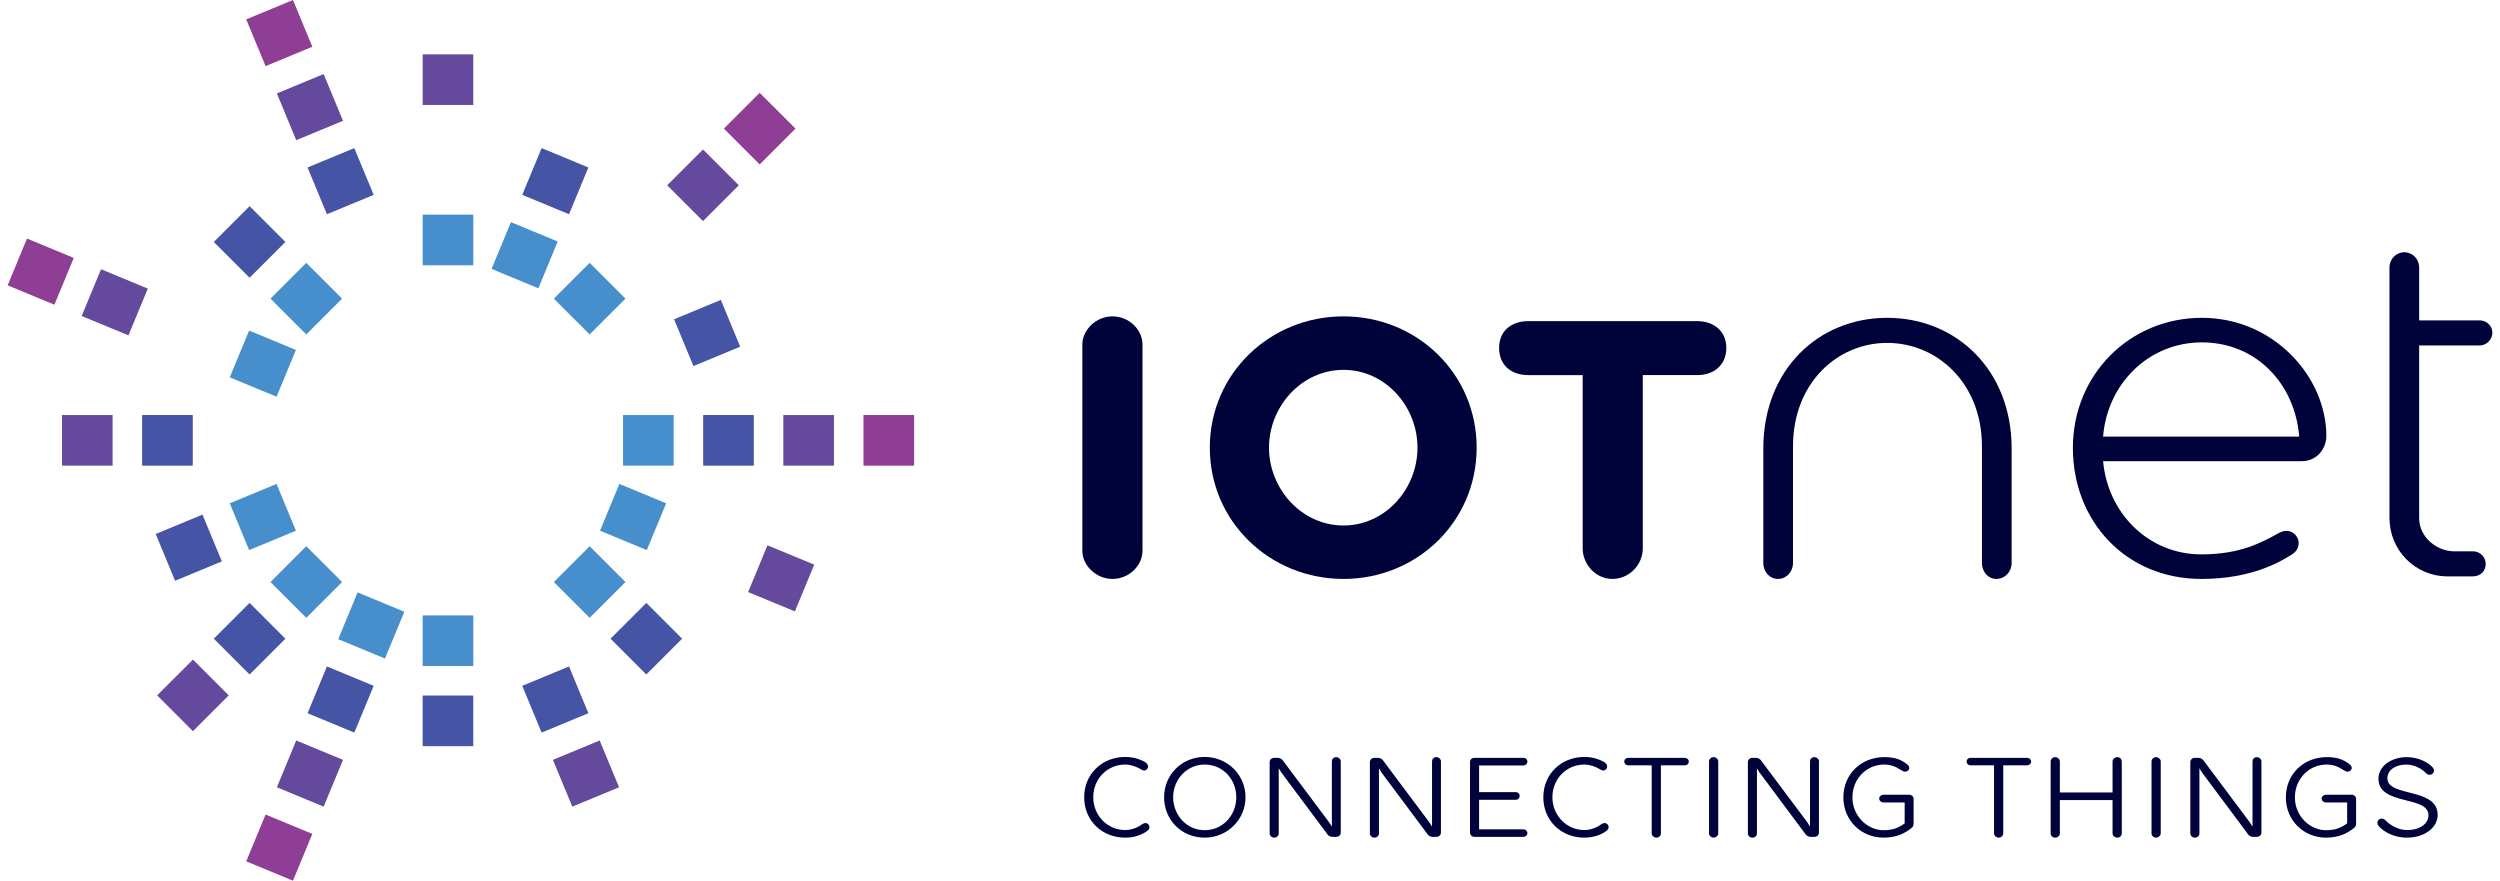 <?xml version="1.0" encoding="utf-8"?>
<!-- Generator: Adobe Illustrator 16.0.0, SVG Export Plug-In . SVG Version: 6.00 Build 0)  -->
<!DOCTYPE svg PUBLIC "-//W3C//DTD SVG 1.1//EN" "http://www.w3.org/Graphics/SVG/1.1/DTD/svg11.dtd">
<svg version="1.1" id="Layer_1" xmlns="http://www.w3.org/2000/svg" xmlns:xlink="http://www.w3.org/1999/xlink" x="0px" y="0px"
	 width="176px" height="62px" viewBox="0 0 176 62" enable-background="new 0 0 176 62" xml:space="preserve">
<g>
	<g>
		<polygon fill="#478ECC" points="43.862,29.218 43.862,32.782 47.425,32.782 47.425,29.218 43.862,29.218 		"/>
	</g>
	<g>
		<polygon fill="#478ECC" points="16.175,35.433 17.539,38.726 20.832,37.363 19.469,34.07 16.175,35.433 		"/>
	</g>
	<g>
		<polygon fill="#478ECC" points="17.539,23.272 16.175,26.564 19.469,27.929 20.832,24.637 17.539,23.272 		"/>
	</g>
	<g>
		<polygon fill="#478ECC" points="43.604,34.068 42.242,37.361 45.535,38.726 46.897,35.433 43.604,34.068 		"/>
	</g>
	<g>
		<polygon fill="#478ECC" points="33.319,15.111 29.756,15.111 29.756,18.675 33.319,18.675 33.319,15.111 		"/>
	</g>
	<g>
		<polygon fill="#478ECC" points="33.319,43.325 29.756,43.325 29.756,46.889 33.319,46.889 33.319,43.325 		"/>
	</g>
	<g>
		<polygon fill="#478ECC" points="21.561,18.504 19.042,21.024 21.562,23.545 24.082,21.025 21.561,18.504 		"/>
	</g>
	<g>
		<polygon fill="#478ECC" points="41.511,38.454 38.991,40.975 41.512,43.494 44.031,40.975 41.511,38.454 		"/>
	</g>
	<g>
		<polygon fill="#478ECC" points="44.031,21.024 41.512,18.504 38.991,21.025 41.511,23.545 44.031,21.024 		"/>
	</g>
	<g>
		<polygon fill="#478ECC" points="24.082,40.975 21.562,38.454 19.042,40.975 21.562,43.494 24.082,40.975 		"/>
	</g>
	<g>
		<polygon fill="#478ECC" points="39.263,17.003 35.971,15.639 34.607,18.931 37.899,20.296 39.263,17.003 		"/>
	</g>
	<g>
		<polygon fill="#478ECC" points="28.466,43.067 25.175,41.705 23.811,44.998 27.103,46.36 28.466,43.067 		"/>
	</g>
	<g>
		<polygon fill="#4554A4" points="10.006,29.218 10.006,32.782 13.571,32.782 13.571,29.218 10.006,29.218 		"/>
	</g>
	<g>
		<polygon fill="#4554A4" points="49.504,29.218 49.504,32.782 53.068,32.782 53.068,29.218 49.504,29.218 		"/>
	</g>
	<g>
		<polygon fill="#4554A4" points="10.962,37.592 12.326,40.885 15.62,39.521 14.255,36.229 10.962,37.592 		"/>
	</g>
	<g>
		<polygon fill="#4554A4" points="47.453,22.478 48.818,25.77 52.11,24.406 50.747,21.113 47.453,22.478 		"/>
	</g>
	<g>
		<polygon fill="#4554A4" points="33.319,48.966 29.756,48.966 29.756,52.531 33.319,52.531 33.319,48.966 		"/>
	</g>
	<g>
		<polygon fill="#4554A4" points="17.572,14.515 15.052,17.035 17.572,19.555 20.091,17.035 17.572,14.515 		"/>
	</g>
	<g>
		<polygon fill="#4554A4" points="45.501,42.444 42.981,44.963 45.501,47.485 48.021,44.965 45.501,42.444 		"/>
	</g>
	<g>
		<polygon fill="#4554A4" points="20.091,44.965 17.572,42.444 15.052,44.965 17.572,47.485 20.091,44.965 		"/>
	</g>
	<g>
		<polygon fill="#4554A4" points="24.942,10.426 21.651,11.79 23.015,15.082 26.307,13.718 24.942,10.426 		"/>
	</g>
	<g>
		<polygon fill="#4554A4" points="40.059,46.917 36.766,48.282 38.13,51.574 41.422,50.21 40.059,46.917 		"/>
	</g>
	<g>
		<polygon fill="#4554A4" points="41.423,11.79 38.13,10.426 36.766,13.718 40.059,15.082 41.423,11.79 		"/>
	</g>
	<g>
		<polygon fill="#4554A4" points="26.307,48.282 23.016,46.917 21.651,50.21 24.944,51.574 26.307,48.282 		"/>
	</g>
	<g>
		<polygon fill="#65499C" points="4.364,29.218 4.364,32.782 7.927,32.782 7.927,29.218 4.364,29.218 		"/>
	</g>
	<g>
		<polygon fill="#65499C" points="55.147,29.218 55.147,32.782 58.71,32.782 58.71,29.218 55.147,29.218 		"/>
	</g>
	<g>
		<polygon fill="#65499C" points="33.319,3.827 29.756,3.827 29.756,7.39 33.319,7.39 33.319,3.827 		"/>
	</g>
	<g>
		<polygon fill="#65499C" points="52.012,13.044 49.492,10.525 46.971,13.045 49.492,15.565 52.012,13.044 		"/>
	</g>
	<g>
		<polygon fill="#65499C" points="16.102,48.953 13.583,46.436 11.063,48.955 13.582,51.476 16.102,48.953 		"/>
	</g>
	<g>
		<polygon fill="#65499C" points="22.784,5.213 19.492,6.576 20.855,9.869 24.148,8.505 22.784,5.213 		"/>
	</g>
	<g>
		<polygon fill="#65499C" points="42.218,52.131 38.925,53.493 40.29,56.786 43.582,55.424 42.218,52.131 		"/>
	</g>
	<g>
		<polygon fill="#65499C" points="7.113,18.954 5.749,22.247 9.043,23.61 10.405,20.317 7.113,18.954 		"/>
	</g>
	<g>
		<polygon fill="#65499C" points="54.03,38.389 52.667,41.681 55.96,43.043 57.322,39.751 54.03,38.389 		"/>
	</g>
	<g>
		<polygon fill="#65499C" points="24.148,53.495 20.855,52.131 19.492,55.424 22.784,56.788 24.148,53.495 		"/>
	</g>
	<g>
		<polygon fill="#8F3E96" points="60.789,29.218 60.789,32.782 64.353,32.782 64.353,29.218 60.789,29.218 		"/>
	</g>
	<g>
		<polygon fill="#8F3E96" points="56.002,9.054 53.482,6.535 50.962,9.055 53.482,11.575 56.002,9.054 		"/>
	</g>
	<g>
		<polygon fill="#8F3E96" points="20.625,0 17.333,1.363 18.697,4.656 21.989,3.292 20.625,0 		"/>
	</g>
	<g>
		<polygon fill="#8F3E96" points="1.9,16.795 0.537,20.087 3.829,21.451 5.194,18.158 1.9,16.795 		"/>
	</g>
	<g>
		<polygon fill="#8F3E96" points="21.989,58.707 18.697,57.345 17.333,60.638 20.625,62 21.989,58.707 		"/>
	</g>
	<g>
		<path fill="#00023A" d="M80.432,24.256c0-1.041-0.94-1.984-2.118-1.984c-1.142,0-2.117,0.943-2.117,1.984v14.518
			c0,1.041,0.976,1.983,2.117,1.983c1.178,0,2.118-0.942,2.118-1.983V24.256L80.432,24.256z"/>
	</g>
	<g>
		<path fill="#00023A" d="M103.957,31.515c0-5.209-4.201-9.243-9.375-9.243c-5.176,0-9.411,4.034-9.411,9.243
			c0,5.21,4.235,9.242,9.411,9.242C99.756,40.757,103.957,36.725,103.957,31.515L103.957,31.515z M99.791,31.515
			c0,2.891-2.252,5.479-5.209,5.479c-2.959,0-5.244-2.588-5.244-5.479c0-2.89,2.285-5.477,5.244-5.477
			C97.539,26.038,99.791,28.625,99.791,31.515L99.791,31.515z"/>
	</g>
	<g>
		<path fill="#00023A" d="M119.484,22.609h-11.896c-1.211,0-2.051,0.706-2.051,1.882c0,1.209,0.84,1.916,2.051,1.916h3.832v12.199
			c0,1.142,0.939,2.15,2.082,2.15c1.211,0,2.15-1.009,2.15-2.15V26.407h3.832c1.176,0,2.049-0.707,2.049-1.916
			C121.533,23.315,120.66,22.609,119.484,22.609L119.484,22.609z"/>
	</g>
	<g>
		<path fill="#00023A" d="M139.529,39.641c0,0.612,0.434,1.116,1.008,1.116c0.613,0,1.082-0.504,1.082-1.116v-8.075
			c0-5.516-3.893-9.191-8.76-9.191c-4.865,0-8.721,3.676-8.721,9.191v8.075c0,0.612,0.432,1.116,1.045,1.116
			c0.576,0,1.045-0.504,1.045-1.116v-8.218c0-4.471,3.135-7.283,6.631-7.283c3.498,0,6.67,2.812,6.67,7.283V39.641L139.529,39.641z"
			/>
	</g>
	<g>
		<path fill="#00023A" d="M163.775,30.701c0-4.182-3.715-8.327-8.762-8.327c-5.084,0-9.082,4-9.082,9.156
			c0,5.155,3.713,9.227,9.047,9.227c3.568,0,5.588-1.226,6.381-1.73c0.182-0.107,0.467-0.36,0.467-0.792
			c0-0.469-0.396-0.865-0.865-0.865c-0.25,0-0.43,0.108-0.576,0.181c-1.188,0.646-2.668,1.477-5.406,1.477
			c-3.75,0-6.596-2.92-6.92-6.561h13.984C163.16,32.466,163.775,31.53,163.775,30.701L163.775,30.701z M161.863,30.736h-13.805
			c0.287-3.677,3.17-6.632,6.955-6.632C158.871,24.104,161.574,27.059,161.863,30.736L161.863,30.736z"/>
	</g>
	<g>
		<path fill="#00023A" d="M174.994,39.712c0-0.505-0.396-0.9-0.9-0.9h-1.332c-1.154,0-2.453-0.938-2.453-2.344V24.32h4.254
			c0.467,0,0.9-0.396,0.9-0.902c0-0.505-0.434-0.864-0.9-0.864h-4.254v-3.713c0-0.613-0.469-1.082-1.045-1.082
			s-1.045,0.469-1.045,1.082v3.713v1.766v12.147c0,2.235,1.764,4.11,4.107,4.11h1.768C174.598,40.578,174.994,40.218,174.994,39.712
			L174.994,39.712z"/>
	</g>
	<g>
		<path fill="#00023A" d="M79.213,53.824c0.397,0,0.818,0.157,1.103,0.336c0.073,0.042,0.147,0.084,0.23,0.084
			c0.148,0,0.273-0.126,0.273-0.284c0-0.147-0.117-0.251-0.211-0.314c-0.24-0.126-0.682-0.357-1.395-0.357
			c-1.618,0-2.888,1.198-2.888,2.838c0,1.657,1.27,2.844,2.888,2.844c0.723,0,1.28-0.263,1.532-0.463
			c0.084-0.05,0.179-0.156,0.179-0.26c0-0.181-0.136-0.306-0.284-0.306c-0.074,0-0.157,0.042-0.221,0.075
			c-0.199,0.156-0.65,0.418-1.206,0.418c-1.261,0-2.248-1.039-2.248-2.309C76.966,54.832,77.953,53.824,79.213,53.824L79.213,53.824
			z M87.684,56.126c0-1.587-1.28-2.838-2.876-2.838s-2.856,1.24-2.856,2.838c0,1.595,1.228,2.844,2.856,2.844
			C86.415,58.97,87.684,57.69,87.684,56.126L87.684,56.126z M87.035,56.126c0,1.239-0.924,2.319-2.228,2.319
			c-1.281,0-2.217-1.08-2.217-2.319c0-1.252,0.966-2.302,2.217-2.302C86.1,53.824,87.035,54.874,87.035,56.126L87.035,56.126z
			 M93.469,58.76c0.072,0.104,0.252,0.156,0.314,0.156h0.283c0.199,0,0.324-0.146,0.324-0.292v-5.029
			c0-0.147-0.146-0.293-0.324-0.293c-0.189,0-0.303,0.146-0.303,0.293v4.598l-0.201-0.314L90.285,53.5
			c-0.074-0.095-0.242-0.147-0.314-0.147h-0.273c-0.178,0-0.314,0.137-0.314,0.293v5.031c0,0.156,0.148,0.293,0.314,0.293
			c0.201,0,0.324-0.137,0.324-0.293v-4.592l0.18,0.295L93.469,58.76L93.469,58.76z M100.521,58.76
			c0.072,0.104,0.252,0.156,0.314,0.156h0.285c0.197,0,0.322-0.146,0.322-0.292v-5.029c0-0.147-0.145-0.293-0.322-0.293
			c-0.189,0-0.305,0.146-0.305,0.293v4.598l-0.199-0.314L97.34,53.5c-0.076-0.095-0.242-0.147-0.316-0.147h-0.271
			c-0.178,0-0.314,0.137-0.314,0.293v5.031c0,0.156,0.146,0.293,0.314,0.293c0.197,0,0.326-0.137,0.326-0.293v-4.592l0.176,0.295
			L100.521,58.76L100.521,58.76z M104.129,58.384v-2.08h2.584c0.168,0,0.273-0.127,0.273-0.272c0-0.137-0.105-0.265-0.273-0.265
			h-2.584v-1.879h3.107c0.182,0,0.295-0.137,0.295-0.273c0-0.136-0.113-0.262-0.295-0.262h-3.43c-0.18,0-0.316,0.114-0.316,0.273
			v4.998c0,0.156,0.137,0.292,0.316,0.292h3.43c0.182,0,0.295-0.136,0.295-0.26c0-0.136-0.113-0.272-0.295-0.272H104.129
			L104.129,58.384z M111.535,53.824c0.398,0,0.818,0.157,1.104,0.336c0.074,0.042,0.146,0.084,0.23,0.084
			c0.148,0,0.273-0.126,0.273-0.284c0-0.147-0.115-0.251-0.209-0.314c-0.242-0.126-0.684-0.357-1.398-0.357
			c-1.617,0-2.885,1.198-2.885,2.838c0,1.657,1.268,2.844,2.885,2.844c0.725,0,1.281-0.263,1.535-0.463
			c0.082-0.05,0.178-0.156,0.178-0.26c0-0.181-0.137-0.306-0.285-0.306c-0.072,0-0.156,0.042-0.219,0.075
			c-0.201,0.156-0.652,0.418-1.209,0.418c-1.258,0-2.246-1.039-2.246-2.309C109.289,54.832,110.277,53.824,111.535,53.824
			L111.535,53.824z M118.609,53.353h-3.979c-0.168,0-0.283,0.114-0.283,0.262s0.115,0.262,0.283,0.262h1.648v4.79
			c0,0.156,0.158,0.304,0.336,0.304s0.314-0.147,0.314-0.304v-4.79h1.68c0.156,0,0.283-0.114,0.283-0.262
			S118.766,53.353,118.609,53.353L118.609,53.353L118.609,53.353z M120.316,53.605v5.071c0,0.146,0.146,0.293,0.314,0.293
			c0.178,0,0.334-0.147,0.334-0.293v-5.071c0-0.158-0.156-0.304-0.334-0.304C120.463,53.302,120.316,53.447,120.316,53.605
			L120.316,53.605z M127.133,58.76c0.074,0.104,0.252,0.156,0.314,0.156h0.283c0.199,0,0.324-0.146,0.324-0.292v-5.029
			c0-0.147-0.146-0.293-0.324-0.293c-0.188,0-0.305,0.146-0.305,0.293v4.598l-0.197-0.314l-3.277-4.378
			c-0.074-0.095-0.242-0.147-0.316-0.147h-0.273c-0.176,0-0.312,0.137-0.312,0.293v5.031c0,0.156,0.146,0.293,0.312,0.293
			c0.199,0,0.326-0.137,0.326-0.293v-4.592l0.18,0.295L127.133,58.76L127.133,58.76z M129.773,56.135
			c0,1.648,1.281,2.835,2.826,2.835c0.881,0,1.48-0.282,1.973-0.681c0.072-0.053,0.146-0.158,0.146-0.274v-1.785
			c0-0.156-0.146-0.282-0.305-0.282h-1.805c-0.178,0-0.314,0.137-0.314,0.26c0,0.158,0.137,0.284,0.314,0.284h1.48v1.472
			c-0.408,0.305-0.82,0.482-1.492,0.482c-1.102,0-2.186-0.966-2.186-2.311c0-1.303,0.988-2.311,2.238-2.311
			c0.451,0,0.818,0.146,1.168,0.378c0.135,0.086,0.219,0.125,0.314,0.125c0.145,0,0.281-0.114,0.281-0.261
			c0-0.062-0.031-0.157-0.105-0.221c-0.471-0.398-0.953-0.544-1.658-0.544C131.045,53.302,129.773,54.486,129.773,56.135
			L129.773,56.135z M142.709,53.353h-3.977c-0.168,0-0.283,0.114-0.283,0.262s0.115,0.262,0.283,0.262h1.648v4.79
			c0,0.156,0.156,0.304,0.334,0.304s0.314-0.147,0.314-0.304v-4.79h1.68c0.158,0,0.283-0.114,0.283-0.262s-0.125-0.262-0.281-0.262
			H142.709L142.709,53.353z M149.059,53.302c-0.178,0-0.336,0.146-0.336,0.304v2.184h-3.709v-2.184c0-0.158-0.156-0.304-0.334-0.304
			c-0.168,0-0.314,0.146-0.314,0.304v5.08c0,0.147,0.146,0.284,0.314,0.284c0.178,0,0.334-0.137,0.334-0.284v-2.361h3.709v2.361
			c0,0.147,0.158,0.284,0.336,0.284s0.314-0.137,0.314-0.284v-5.08C149.373,53.447,149.236,53.302,149.059,53.302L149.059,53.302z
			 M151.467,53.605v5.071c0,0.146,0.145,0.293,0.314,0.293c0.18,0,0.334-0.147,0.334-0.293v-5.071c0-0.158-0.154-0.304-0.334-0.304
			C151.611,53.302,151.467,53.447,151.467,53.605L151.467,53.605z M158.283,58.76c0.072,0.104,0.252,0.156,0.314,0.156h0.283
			c0.199,0,0.324-0.146,0.324-0.292v-5.029c0-0.147-0.145-0.293-0.324-0.293c-0.189,0-0.303,0.146-0.303,0.293v4.598l-0.201-0.314
			L155.1,53.5c-0.074-0.095-0.242-0.147-0.314-0.147h-0.273c-0.178,0-0.314,0.137-0.314,0.293v5.031
			c0,0.156,0.146,0.293,0.314,0.293c0.199,0,0.326-0.137,0.326-0.293v-4.592l0.18,0.295L158.283,58.76L158.283,58.76z
			 M160.924,56.135c0,1.648,1.281,2.835,2.824,2.835c0.883,0,1.48-0.282,1.975-0.681c0.072-0.053,0.146-0.158,0.146-0.274v-1.785
			c0-0.156-0.146-0.282-0.305-0.282h-1.807c-0.178,0-0.314,0.137-0.314,0.26c0,0.158,0.137,0.284,0.314,0.284h1.482v1.472
			c-0.41,0.305-0.818,0.482-1.492,0.482c-1.104,0-2.186-0.966-2.186-2.311c0-1.303,0.988-2.311,2.238-2.311
			c0.451,0,0.818,0.146,1.166,0.378c0.137,0.086,0.221,0.125,0.314,0.125c0.146,0,0.283-0.114,0.283-0.261
			c0-0.062-0.031-0.157-0.104-0.221c-0.475-0.398-0.955-0.544-1.66-0.544C162.193,53.302,160.924,54.486,160.924,56.135
			L160.924,56.135z M169.471,58.435c-0.609,0-1.145-0.315-1.43-0.588c-0.094-0.095-0.219-0.22-0.367-0.22
			c-0.166,0-0.303,0.136-0.303,0.304c0,0.158,0.113,0.253,0.189,0.326c0.25,0.25,0.902,0.713,1.889,0.713
			c1.24,0,2.162-0.702,2.162-1.604c0-1.943-3.539-1.23-3.539-2.575c0-0.588,0.58-0.966,1.346-0.966c0.525,0,1.049,0.283,1.311,0.545
			c0.086,0.086,0.182,0.179,0.318,0.179c0.156,0,0.303-0.126,0.303-0.304c0-0.146-0.094-0.24-0.283-0.398
			c-0.324-0.263-0.902-0.544-1.648-0.544c-1.02,0-1.975,0.597-1.975,1.521c0,1.91,3.52,1.164,3.52,2.562
			C170.963,57.983,170.373,58.435,169.471,58.435L169.471,58.435z"/>
	</g>
</g>
</svg>
